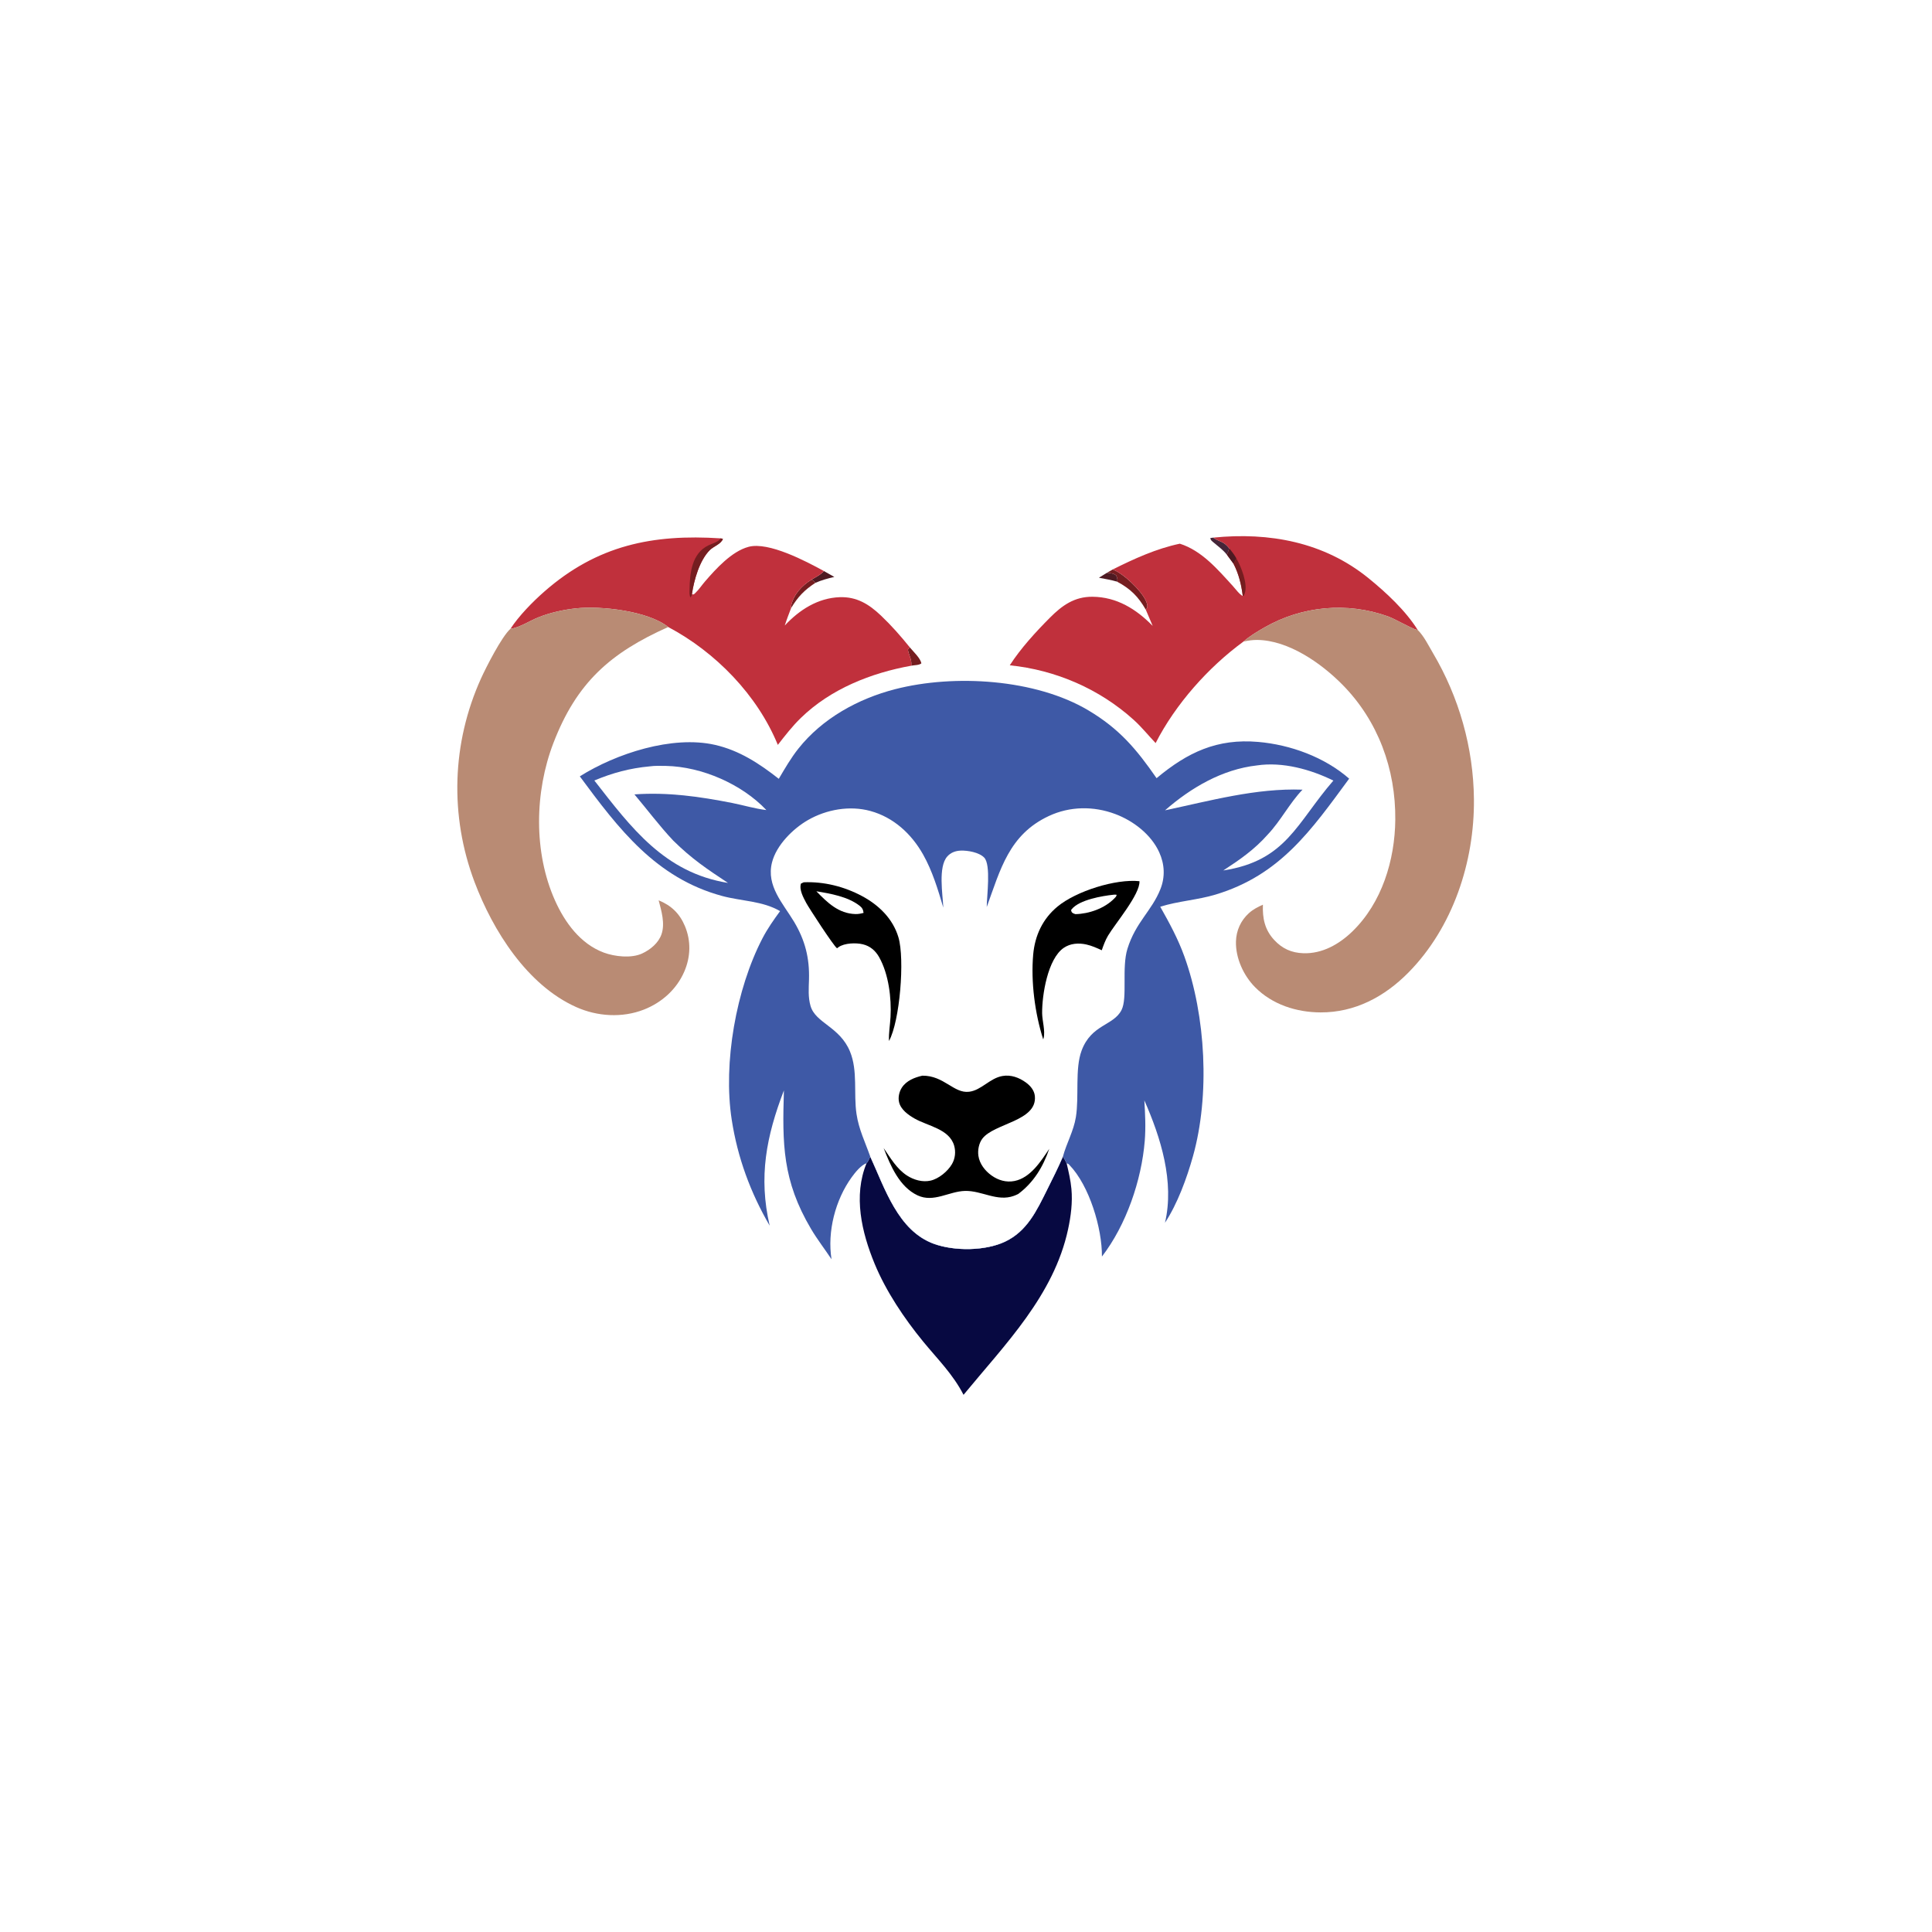 <svg version="1.1" xmlns="http://www.w3.org/2000/svg" style="display: block;" viewBox="0 0 2048 2048" width="1024" height="1024">
<path transform="translate(0,0)" fill="rgb(255,255,255)" d="M 0 0 L 2048 0 L 2048 2048 L 0 2048 L 0 0 z"/>
<path transform="translate(0,0)" fill="rgb(78,26,34)" d="M 1173.37 607.203 C 1177.09 607.562 1180.01 607.593 1183.08 609.872 C 1184.01 611.736 1184.71 613.54 1184.46 615.686 C 1184.43 615.997 1184.26 616.279 1184.16 616.576 C 1177.93 614.718 1171.3 613.695 1164.92 612.413 L 1173.37 607.203 z"/>
<path transform="translate(0,0)" fill="rgb(78,26,34)" d="M 860.354 614.403 C 864.662 611.778 870.141 609.25 873.33 605.303 L 884.424 611.573 C 877.419 613.197 870.909 614.949 864.309 617.856 C 863.087 616.177 862.057 615.541 860.354 614.403 z"/>
<path transform="translate(0,0)" fill="rgb(68,37,56)" d="M 1300.5 587.963 C 1296.4 582.793 1291.83 579.622 1286.89 575.411 C 1285.11 573.892 1283.19 572.764 1283.04 570.345 L 1286 569.913 C 1293.44 575.046 1296.46 573.099 1303.03 581.165 C 1302.37 583.601 1301.78 585.754 1300.5 587.963 z"/>
<path transform="translate(0,0)" fill="rgb(117,29,32)" d="M 964.385 686.168 C 967.923 690.505 975.934 697.88 976.664 703.226 C 973.947 705.331 969.363 704.946 966.026 705.673 C 966.036 705.37 966.039 705.067 966.057 704.765 C 966.446 698.412 963.334 694.547 962.381 688.622 L 964.385 686.168 z"/>
<path transform="translate(0,0)" fill="rgb(117,29,32)" d="M 838.574 644.654 C 838.487 643.664 838.399 643.288 838.624 642.194 C 841.098 630.198 850.254 620.513 860.354 614.403 C 862.057 615.541 863.087 616.177 864.309 617.856 C 852.683 625.505 845.769 632.633 838.574 644.654 z"/>
<path transform="translate(0,0)" fill="rgb(117,29,32)" d="M 1173.37 607.203 L 1179.54 603.657 C 1190.99 607.943 1209.04 625.308 1214.38 636.209 C 1215.46 638.4 1217.12 642.374 1215.73 644.721 C 1215.41 645.267 1214.94 645.714 1214.54 646.21 C 1206.57 632.361 1198.34 624.145 1184.16 616.576 C 1184.26 616.279 1184.43 615.997 1184.46 615.686 C 1184.71 613.54 1184.01 611.736 1183.08 609.872 C 1180.01 607.593 1177.09 607.562 1173.37 607.203 z"/>
<path transform="translate(0,0)" fill="rgb(7,9,65)" d="M 918.585 1233.05 C 920.294 1231.44 921.423 1228.15 922.487 1225.98 C 937.985 1259.6 951.9 1304.68 989.981 1318.5 C 1011.71 1326.38 1044.42 1326.18 1065.49 1316.17 C 1088.83 1305.08 1098.95 1283.28 1109.89 1261.33 C 1115.71 1249.66 1121.57 1238.01 1126.74 1226.04 C 1128.33 1228.35 1129.51 1230.62 1130.68 1233.16 C 1132.8 1242.17 1134.91 1251.14 1135.76 1260.37 C 1137.07 1274.62 1135.21 1289.1 1132.22 1303.03 C 1117.16 1373.22 1065.38 1425.1 1021.39 1478.57 C 1010.12 1456.62 993.91 1440.81 978.516 1422.02 C 958.587 1397.71 939.177 1368.81 927.163 1339.69 C 913.389 1306.3 904.333 1267.66 918.585 1233.05 z"/>
<path transform="translate(0,0)" fill="rgb(192,48,60)" d="M 541.106 666.534 C 550.19 652.664 564.629 637.947 577.02 627.08 C 632.964 578.014 691.785 565.969 763.995 570.689 L 766.324 571.217 C 764.515 576.671 756.484 579.103 752.47 583.081 C 741.516 593.938 735.602 615.084 733.455 629.864 C 735.387 630.513 735.498 630.053 737.043 628.624 C 740.754 625.194 743.979 620.25 747.32 616.391 C 758.971 602.928 775.651 584.446 793.509 579.662 C 814.751 573.972 854.507 594.991 873.33 605.303 C 870.141 609.25 864.662 611.778 860.354 614.403 C 850.254 620.513 841.098 630.198 838.624 642.194 C 838.399 643.288 838.487 643.664 838.574 644.654 C 836.271 650.762 833.849 656.85 831.89 663.077 C 847.248 646.585 866.878 633.886 890.1 633.045 C 908.191 632.391 921.173 640.523 933.756 652.432 C 944.682 662.774 954.96 674.438 964.385 686.168 L 962.381 688.622 C 963.334 694.547 966.446 698.412 966.057 704.765 C 966.039 705.067 966.036 705.37 966.026 705.673 C 923.287 713.349 880.527 730.331 849.011 760.956 C 839.947 769.763 832.275 779.671 824.525 789.613 C 802.875 736.769 758.591 691.315 708.36 664.671 C 687.049 647.618 637.248 642.024 610.676 644.875 C 597.141 646.326 583.457 649.35 570.783 654.362 C 562.089 657.8 549.963 665.673 541.106 666.534 z"/>
<path transform="translate(0,0)" fill="rgb(117,29,32)" d="M 763.995 570.689 L 766.324 571.217 C 764.515 576.671 756.484 579.103 752.47 583.081 C 741.516 593.938 735.602 615.084 733.455 629.864 C 733.103 631.482 733.044 631.966 731.943 633.271 C 730.617 630.897 730.908 627.805 730.944 625.141 C 731.186 607.516 733.354 586.652 750.814 578.174 C 754.512 576.379 760.25 574.846 763.038 571.822 C 763.373 571.458 763.676 571.066 763.995 570.689 z"/>
<path transform="translate(0,0)" fill="rgb(192,48,60)" d="M 1286 569.913 C 1345.39 563.893 1403.51 574.562 1450.75 612.959 C 1469.43 628.145 1490 647.247 1502.79 667.719 C 1502.42 667.676 1502.05 667.668 1501.69 667.591 C 1496.58 666.499 1478.95 656.117 1471.19 653.342 C 1427.94 637.886 1380.15 642.364 1340.51 665.049 C 1332.81 669.457 1324.73 674.225 1318.07 680.128 C 1280.87 707.346 1246.1 746.387 1225.01 787.697 C 1217.22 779.504 1210.25 770.761 1201.83 763.138 C 1165.52 730.264 1118.95 710.176 1070.41 705.251 C 1081.87 687.393 1098.02 669.776 1113 654.747 C 1125.91 641.789 1138.92 632.418 1158.13 632.586 C 1183.81 632.811 1204.44 645.64 1221.88 663.463 C 1219.38 657.737 1216.95 651.977 1214.54 646.21 C 1214.94 645.714 1215.41 645.267 1215.73 644.721 C 1217.12 642.374 1215.46 638.4 1214.38 636.209 C 1209.04 625.308 1190.99 607.943 1179.54 603.657 C 1202.11 592.351 1225.81 581.559 1250.67 576.333 C 1274.03 583.74 1290.83 603.647 1306.87 621.21 C 1309.82 624.43 1313.57 629.877 1317.4 631.8 C 1315.94 619.856 1313.14 608.337 1307.61 597.619 L 1300.5 587.963 C 1301.78 585.754 1302.37 583.601 1303.03 581.165 C 1296.46 573.099 1293.44 575.046 1286 569.913 z"/>
<path transform="translate(0,0)" fill="rgb(78,26,34)" d="M 1303.03 581.165 C 1305.82 584.683 1308.49 588.03 1310.66 591.98 L 1307.61 597.619 L 1300.5 587.963 C 1301.78 585.754 1302.37 583.601 1303.03 581.165 z"/>
<path transform="translate(0,0)" fill="rgb(117,29,32)" d="M 1310.66 591.98 C 1315.72 600.842 1322.92 618.915 1319.53 628.933 C 1319.14 630.11 1318.84 630.558 1318.28 631.564 L 1317.4 631.8 C 1315.94 619.856 1313.14 608.337 1307.61 597.619 L 1310.66 591.98 z"/>
<path transform="translate(0,0)" fill="rgb(185,139,116)" d="M 541.106 666.534 C 549.963 665.673 562.089 657.8 570.783 654.362 C 583.457 649.35 597.141 646.326 610.676 644.875 C 637.248 642.024 687.049 647.618 708.36 664.671 C 647.019 692.006 611.246 723.586 586.627 787.65 C 566.713 839.474 565.456 903.443 588.344 954.584 C 598.78 977.903 615.283 1000.58 640.071 1009.79 C 651.656 1014.09 669.292 1016.05 680.719 1010.73 C 689.436 1006.68 698.026 999.628 701.226 990.326 C 705.13 978.978 701.153 965.566 698.191 954.379 C 711.573 959.829 720.461 968.328 726.087 981.804 C 732.605 997.413 732.101 1014.26 725.46 1029.73 C 717.335 1048.66 701.607 1062.73 682.575 1070.2 C 659.581 1079.22 633.19 1077.57 610.785 1067.54 C 558.837 1044.28 522.519 986.635 503.045 934.996 C 476.534 864.699 478.919 787.697 509.889 719.227 C 515.246 707.383 531.719 674.981 541.106 666.534 z"/>
<path transform="translate(0,0)" fill="rgb(185,139,116)" d="M 1318.07 680.128 C 1324.73 674.225 1332.81 669.457 1340.51 665.049 C 1380.15 642.364 1427.94 637.886 1471.19 653.342 C 1478.95 656.117 1496.58 666.499 1501.69 667.591 C 1502.05 667.668 1502.42 667.676 1502.79 667.719 C 1509.44 674.239 1514.33 684.378 1519.06 692.386 C 1546.69 739.107 1561.91 792.766 1562.43 847.128 C 1563.08 913.503 1540.11 983.284 1492.82 1031.1 C 1467.6 1056.6 1436.31 1073.32 1399.85 1073.19 C 1374.31 1073.09 1348.73 1064.93 1330.46 1046.51 C 1318.2 1034.14 1309.72 1015.64 1310.17 998.049 C 1310.47 986.358 1315.26 975.806 1323.93 967.944 C 1328.26 964.023 1333.44 961.36 1338.73 959.002 C 1338.22 973.356 1340.6 985.494 1350.72 996.423 C 1359.2 1005.58 1369.02 1010.02 1381.51 1010.46 C 1401.62 1011.16 1419.53 1000.96 1433.58 987.353 C 1464.87 957.041 1478.65 911.717 1479.06 869 C 1479.57 815.299 1460.83 764.018 1422.89 725.649 C 1400.46 702.958 1365.81 678.669 1332.66 678.365 C 1327.71 678.32 1322.9 679.055 1318.07 680.128 z"/>
<path transform="translate(0,0)" fill="rgb(62,89,166)" d="M 825.55 825.571 C 832.035 814.587 838.359 803.604 846.303 793.584 C 871.718 761.53 909.642 740.667 948.863 730.565 C 1011.61 714.402 1097.75 719.721 1153.67 752.985 C 1186.5 772.52 1204.6 793.977 1226.01 824.903 C 1258.94 797.449 1290.15 782.678 1333.79 786.466 C 1368.02 789.436 1404.06 802.599 1430.17 825.394 C 1390.03 879.965 1357.16 927.618 1288.5 948.302 C 1269.31 954.082 1248.78 955.166 1229.9 961.176 C 1239.59 978.3 1248.78 995.264 1255.48 1013.84 C 1278.24 1076.99 1282.72 1161.02 1264.6 1225.66 C 1258.06 1248.98 1248.24 1275.93 1234.93 1296.18 C 1245.1 1252.83 1230.53 1205.98 1213.05 1166.45 C 1213.92 1180.73 1214.65 1195.03 1213.49 1209.32 C 1210.08 1251.11 1193.9 1298.52 1168.1 1331.98 C 1168.32 1302 1154.74 1256.75 1133.58 1234.88 C 1132.21 1233.47 1132.67 1233.9 1130.68 1233.16 C 1129.51 1230.62 1128.33 1228.35 1126.74 1226.04 C 1121.57 1238.01 1115.71 1249.66 1109.89 1261.33 C 1098.95 1283.28 1088.83 1305.08 1065.49 1316.17 C 1044.42 1326.18 1011.71 1326.38 989.981 1318.5 C 951.9 1304.68 937.985 1259.6 922.487 1225.98 C 921.423 1228.15 920.294 1231.44 918.585 1233.05 C 912.693 1235.08 906.485 1242.88 902.871 1247.86 C 885.47 1271.86 876.784 1305.61 881.454 1334.89 C 874.272 1324.06 866.331 1313.87 859.693 1302.64 C 829.354 1251.34 829.244 1212.5 830.982 1155.85 C 812.365 1204.51 803.875 1247.36 815.89 1299.27 C 795.464 1264.1 781.841 1227.1 775.642 1186.87 C 766.382 1126.79 780.293 1048.51 808.192 994.757 C 813.544 984.444 820.07 975.176 826.916 965.837 C 808.462 954.948 785.746 955.283 765.346 949.736 C 695.177 930.655 655.709 878.522 614.625 822.969 C 653.13 798.741 712.591 779.34 757.782 789.561 C 783.744 795.433 804.928 809.413 825.55 825.571 z"/>
<path transform="translate(0,0)" fill="rgb(255,255,255)" d="M 1332.38 811.381 C 1359.55 807.331 1389.28 815.553 1413.43 827.452 C 1374.24 872.663 1363.57 912.42 1296.73 922.74 C 1314.32 911.26 1329.85 900.528 1343.89 884.6 C 1357.62 870.136 1366.77 851.656 1380.7 837.082 C 1331.52 835.273 1282.6 848.895 1234.98 858.972 C 1262.5 834.95 1295.64 815.523 1332.38 811.381 z"/>
<path transform="translate(0,0)" fill="rgb(255,255,255)" d="M 688.501 812.405 C 694.118 811.603 700.437 811.791 706.114 811.912 C 743.965 812.719 786.365 831.177 812.384 858.699 C 800.393 857.313 788.137 853.554 776.25 851.211 C 741.465 844.353 708.07 839.588 672.528 842.091 C 686.246 858.361 699.038 875.532 713.633 891.03 C 733.451 910.568 749.028 920.892 771.711 935.944 C 704.411 925.067 669.154 877.513 630.032 827.365 C 649.287 819.282 667.724 814.335 688.501 812.405 z"/>
<path transform="translate(0,0)" fill="rgb(255,255,255)" d="M 1045.99 961.473 C 1060.46 921.743 1069.6 884.73 1111.79 865.014 C 1134.11 854.58 1159.27 854.304 1182.26 862.931 C 1201.37 870.101 1220.23 884.541 1228.83 903.463 C 1234.57 916.101 1235.22 929.557 1230.1 942.49 C 1220.97 965.563 1203.89 977.546 1195.13 1005.76 C 1188.86 1025.98 1195.41 1057.81 1188.86 1070.68 C 1180.3 1087.48 1156.94 1085.64 1146.53 1113.72 C 1139.3 1133.2 1144.03 1162.16 1140.49 1184.11 C 1138.08 1199.1 1130.57 1211.73 1126.74 1226.04 C 1121.57 1238.01 1115.71 1249.66 1109.89 1261.33 C 1098.95 1283.28 1088.83 1305.08 1065.49 1316.17 C 1044.42 1326.18 1011.71 1326.38 989.981 1318.5 C 951.9 1304.68 937.985 1259.6 922.487 1225.98 C 917.106 1210.63 910.395 1197.31 907.947 1180.91 C 904.688 1159.07 909.508 1135.3 901.037 1114.67 C 890.191 1088.27 864.485 1084.62 859.201 1066.34 C 856.521 1057.06 857.294 1047.87 857.567 1038.37 C 858.22 1015.6 853.467 996.766 841.781 977.178 C 830.047 957.615 812.131 939.19 818.321 914.354 C 822.898 895.988 840.512 878.466 856.535 869.267 C 876.093 858.039 900.656 853.688 922.565 859.657 C 947.181 866.363 966.196 883.913 978.538 905.834 C 988.418 923.38 994.266 942.931 999.955 962.138 C 999.276 947.637 994.369 919.066 1004.09 907.967 C 1007.83 903.699 1012.88 901.892 1018.45 901.685 C 1025.85 901.41 1037.87 903.503 1043.27 909.061 C 1050.71 916.713 1045.96 950.442 1045.99 961.473 z"/>
<path transform="translate(0,0)" fill="rgb(0,0,0)" d="M 851.974 935.26 C 873.343 934.373 894.728 939.719 913.629 949.791 C 931.471 959.298 946.45 973.754 952.354 993.52 C 959.235 1016.55 953.916 1082.57 942.364 1103.53 C 941.942 1095.24 943.536 1086.38 943.995 1078.05 C 945.109 1057.84 941.991 1032.6 931.978 1014.72 C 928.089 1007.77 922.465 1002.89 914.647 1000.99 C 907.358 999.217 895.171 999.585 888.889 1004 C 888.339 1004.39 887.815 1004.81 887.279 1005.21 C 883.831 1002.98 857.247 962.141 854.533 956.972 C 851.528 951.248 847 943.15 849.043 936.651 L 851.974 935.26 z"/>
<path transform="translate(0,0)" fill="rgb(255,255,255)" d="M 865.378 944.798 C 880.295 947.235 898.817 950.49 911.077 960.027 C 913.984 962.288 914.953 964.081 915.416 967.692 C 912.54 968.469 909.849 969.017 906.849 968.937 C 888.872 968.456 877.098 956.81 865.378 944.798 z"/>
<path transform="translate(0,0)" fill="rgb(0,0,0)" d="M 1207.87 934.094 C 1208.8 947.807 1182.02 979.207 1174.51 991.919 C 1171.63 996.789 1169.76 1001.99 1167.91 1007.32 C 1162.72 1004.89 1157.24 1002.47 1151.62 1001.21 C 1143.42 999.38 1134.69 999.926 1127.6 1004.78 C 1110.57 1016.45 1104.53 1054.88 1104.7 1074.06 C 1104.78 1081.96 1108.2 1092.82 1106.26 1100.4 C 1106.14 1100.87 1105.98 1101.34 1105.85 1101.81 C 1097.04 1074.26 1092.68 1040.79 1095.22 1011.94 C 1097 991.727 1105.29 973.936 1121.09 960.917 C 1140.84 944.646 1182.57 931.463 1207.87 934.094 z"/>
<path transform="translate(0,0)" fill="rgb(255,255,255)" d="M 1180.61 948.416 C 1181.72 948.215 1182.61 948.388 1183.73 948.526 C 1183.19 950.678 1182.73 950.854 1181.19 952.43 C 1170.88 962.943 1154.47 968.713 1139.98 969.035 C 1139.37 968.838 1138.5 968.581 1137.94 968.294 C 1135.94 967.268 1135.94 966.836 1135.38 964.801 C 1135.61 964.452 1135.81 964.078 1136.07 963.756 C 1144.3 953.776 1168.36 949.677 1180.61 948.416 z"/>
<path transform="translate(0,0)" fill="rgb(0,0,0)" d="M 977.737 1140.26 C 1000.76 1140.05 1011 1159.28 1027.28 1157.31 C 1040.27 1155.75 1049.2 1142.92 1062.66 1140.6 C 1071.65 1139.05 1080.24 1142.22 1087.49 1147.48 C 1092.23 1150.91 1096.35 1155.77 1096.98 1161.76 C 1099.79 1188.55 1053.85 1190.56 1041.34 1207.01 C 1037.64 1211.88 1036.27 1219.25 1037.15 1225.23 C 1038.41 1233.8 1044.2 1241.15 1051.1 1246.07 C 1058.25 1251.18 1066.71 1253.65 1075.44 1251.9 C 1092.35 1248.51 1103.37 1231.06 1112.26 1217.77 C 1105.65 1237.06 1095.73 1253.42 1079.34 1265.68 C 1077.86 1266.39 1076.35 1267.07 1074.8 1267.64 C 1057.01 1274.14 1040.74 1261.98 1022.98 1262.43 C 1005.86 1262.86 989.781 1275.16 972.673 1267.15 C 953.419 1258.13 943.864 1235.57 936.708 1217 C 943.939 1227.49 950.508 1239 961.435 1246.11 C 968.594 1250.76 977.893 1253.44 986.398 1251.52 C 995.118 1249.55 1004.57 1241.72 1009.05 1234.11 C 1012.55 1228.17 1013.36 1220.84 1011.39 1214.24 C 1006.17 1196.67 983.457 1193.67 969.547 1185.72 C 962.813 1181.87 954.972 1176.35 953.053 1168.38 C 951.823 1163.28 953.164 1157.28 956.008 1152.92 C 960.853 1145.49 969.472 1142.13 977.737 1140.26 z"/>
</svg>